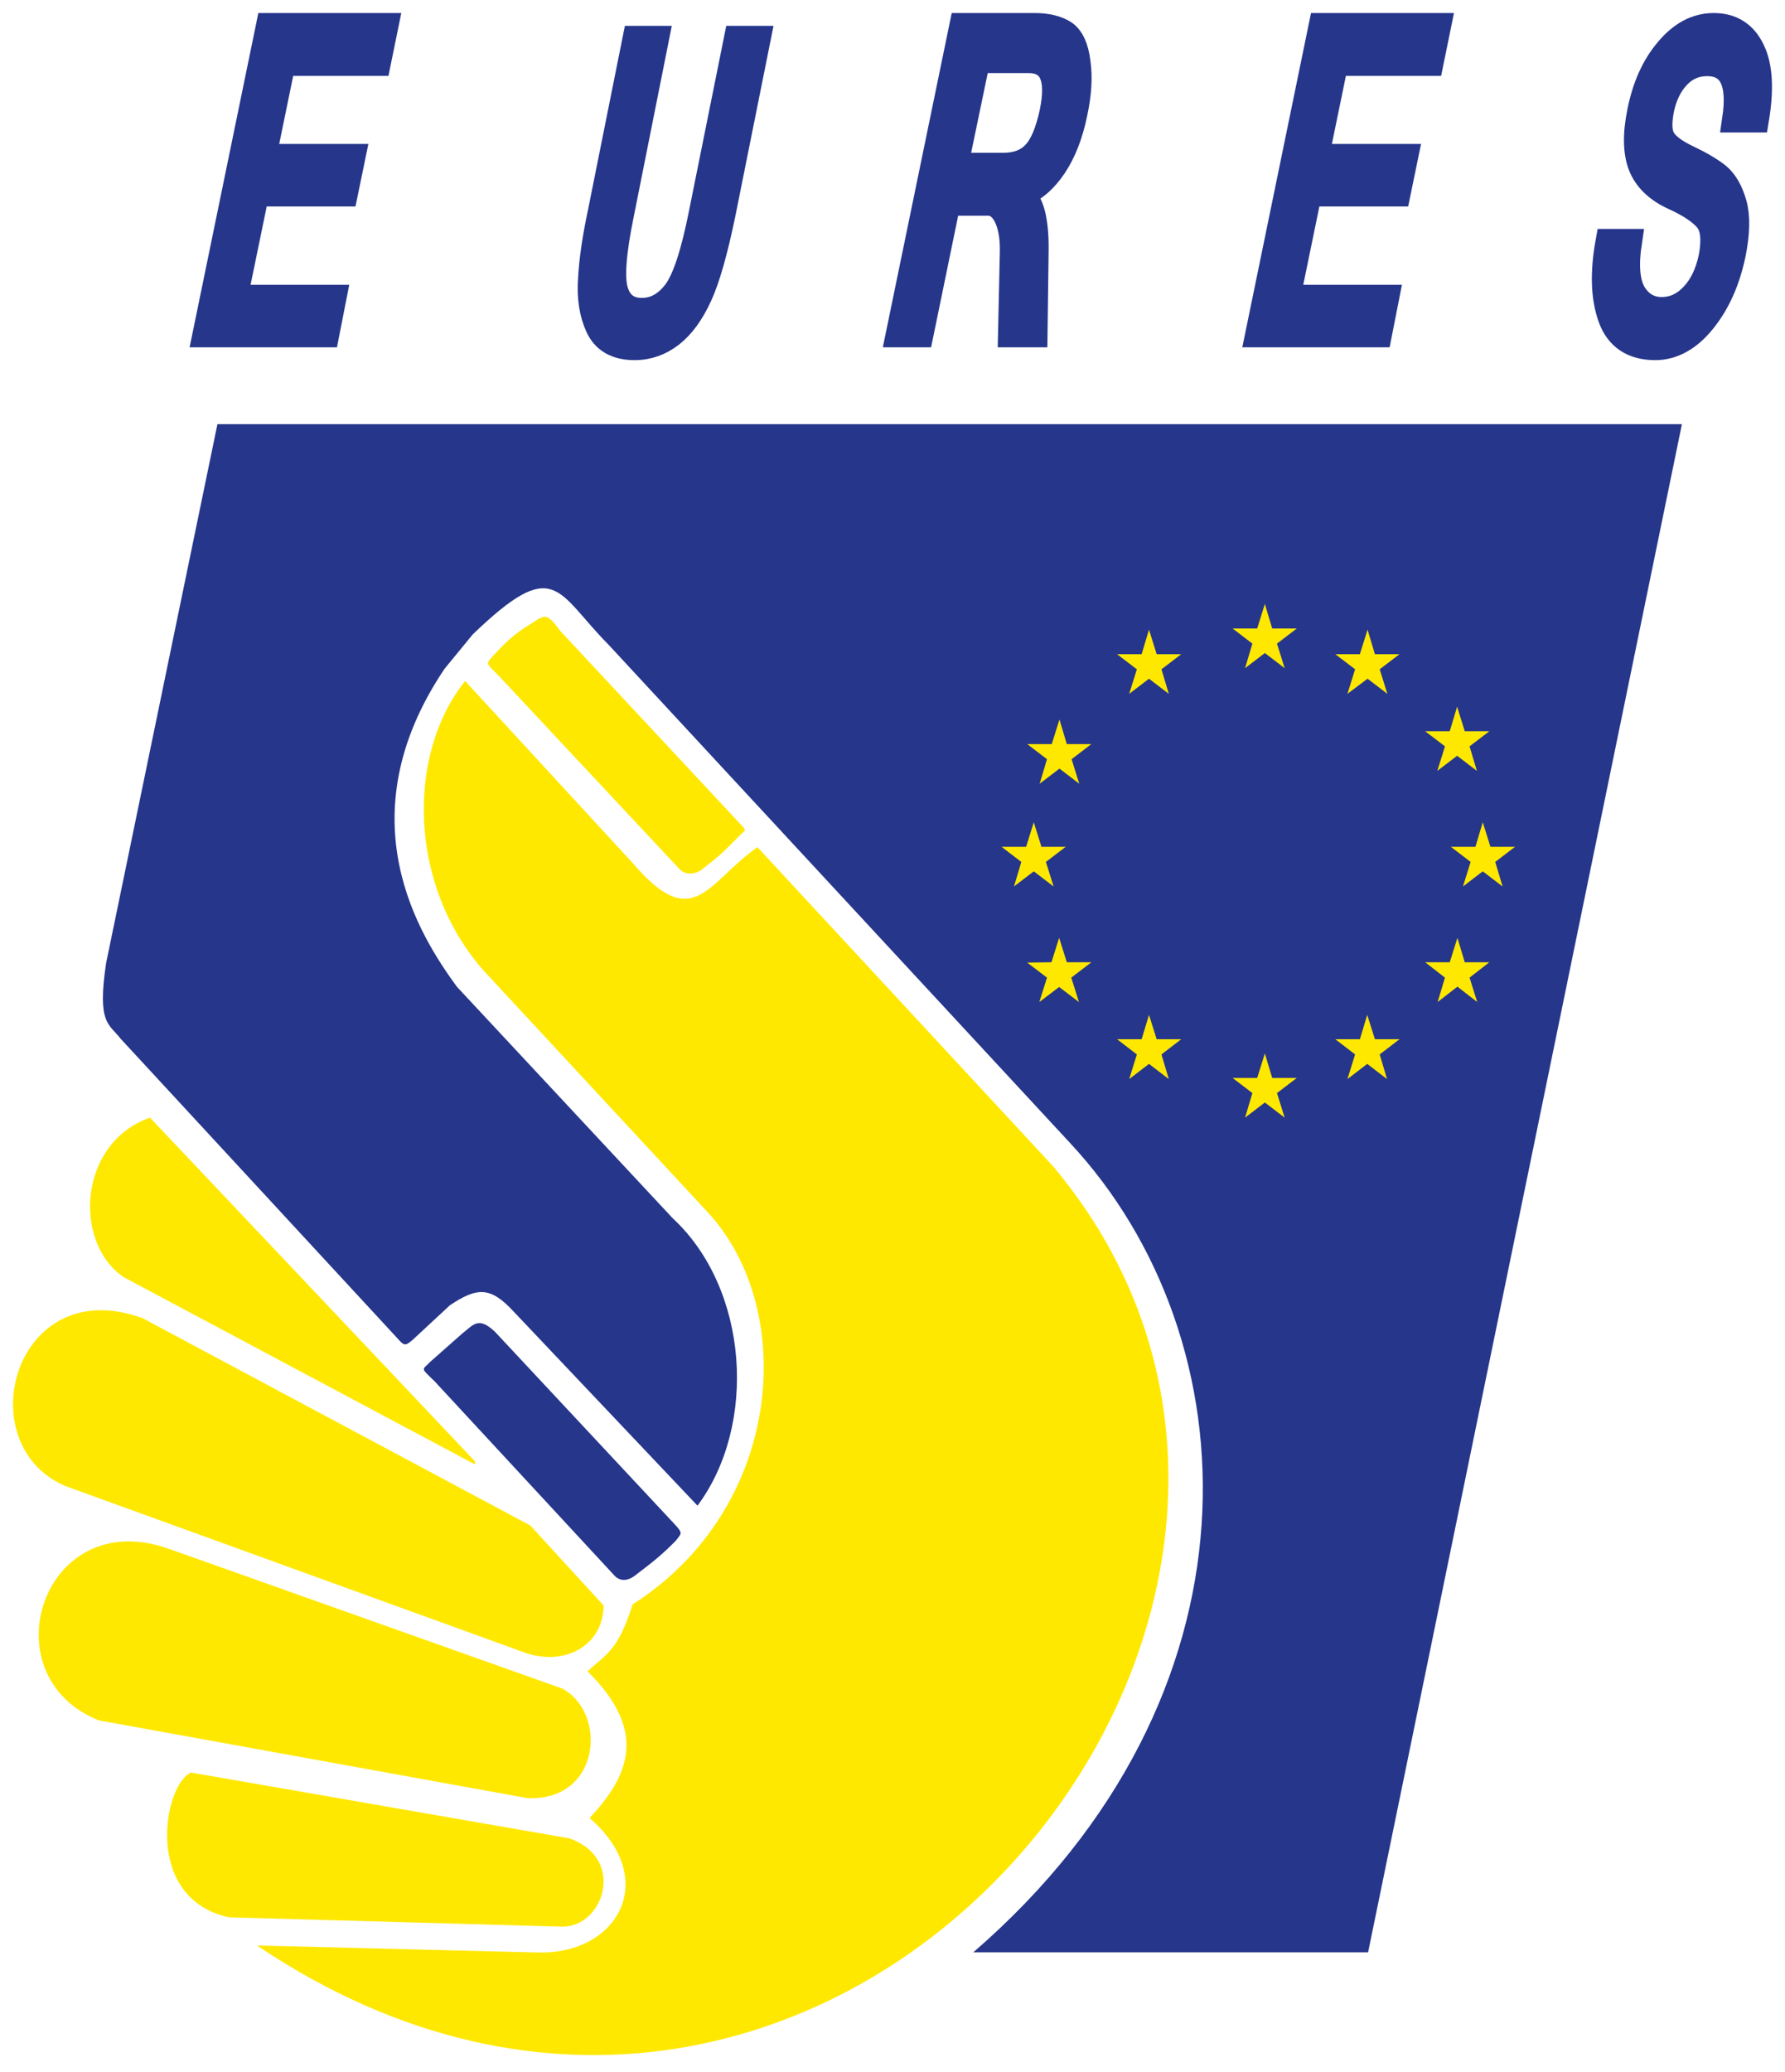 <?xml version="1.0" encoding="UTF-8"?>
<svg width="137px" height="159px" viewBox="0 0 137 159" version="1.1" xmlns="http://www.w3.org/2000/svg" xmlns:xlink="http://www.w3.org/1999/xlink">
    <title>eures_logo</title>
    <g id="eures_logo" stroke="none" stroke-width="1" fill="none" fill-rule="evenodd">
        <g id="Group-69" transform="translate(1, 2)">
            <path d="M47.701,24.632 C46.325,24.632 45.399,24.099 44.923,23.058 C44.446,22.017 44.261,20.789 44.367,19.374 C44.446,17.96 44.685,16.305 45.082,14.437 L47.78,0.985 L49.341,0.985 L46.669,14.384 C46.034,17.453 45.902,19.455 46.246,20.415 C46.563,21.376 47.252,21.857 48.257,21.857 C49.288,21.857 50.135,21.376 50.876,20.415 C51.591,19.455 52.252,17.453 52.861,14.384 L55.559,0.985 L57.147,0.985 L54.448,14.437 C53.866,17.239 53.284,19.321 52.675,20.656 C52.067,21.99 51.353,22.978 50.506,23.645 C49.685,24.285 48.759,24.632 47.701,24.632" id="Fill-1" fill="#26368B"></path>
            <path d="M76.128,14.389 C75.796,13.819 75.353,13.548 74.798,13.548 L71.725,13.548 L69.647,23.647 L67.985,23.647 L72.86,0 L76.128,0 L76.128,2.606 L73.995,2.606 L72.306,10.724 L75.99,10.724 L76.128,10.724 L76.128,14.389 Z M78.399,23.647 L76.599,23.647 L76.737,17.348 C76.765,16.208 76.599,15.312 76.266,14.606 C76.212,14.525 76.184,14.443 76.128,14.389 L76.128,10.724 C77.098,10.697 77.873,10.398 78.427,9.801 C79.009,9.204 79.452,8.145 79.784,6.624 C80.338,3.937 79.728,2.606 77.928,2.606 L76.128,2.606 L76.128,0 L78.399,0 C79.369,0 80.117,0.19 80.671,0.543 C81.197,0.896 81.556,1.629 81.696,2.769 C81.861,3.91 81.778,5.213 81.474,6.624 C81.141,8.281 80.615,9.638 79.894,10.724 C79.147,11.837 78.316,12.543 77.374,12.869 L77.374,12.95 C78.122,13.466 78.51,14.878 78.482,17.213 L78.399,23.647 Z" id="Fill-3" fill="#26368B"></path>
            <polygon id="Fill-5" fill="#26368B" points="104.833 23.647 95.574 23.647 100.437 0 109.368 0 108.791 2.824 101.482 2.824 99.997 10.045 106.839 10.045 106.262 12.842 99.448 12.842 97.799 20.851 105.383 20.851"></polygon>
            <path d="M126.046,24.632 C124.318,24.632 123.183,23.867 122.643,22.363 C122.103,20.86 122.021,18.946 122.454,16.567 L124.02,16.567 C123.75,18.344 123.858,19.657 124.345,20.504 C124.857,21.352 125.586,21.789 126.532,21.789 C127.45,21.789 128.233,21.434 128.936,20.696 C129.638,19.957 130.097,19.001 130.367,17.743 C130.61,16.431 130.529,15.474 130.07,14.872 C129.611,14.298 128.746,13.697 127.477,13.123 C126.208,12.549 125.37,11.728 124.965,10.717 C124.56,9.678 124.534,8.311 124.884,6.589 C125.263,4.675 125.964,3.089 127.018,1.859 C128.044,0.629 129.206,0 130.529,0 C131.906,0 132.879,0.629 133.473,1.886 C134.067,3.117 134.148,4.894 133.77,7.163 L132.177,7.163 C132.609,4.265 131.88,2.843 130.016,2.843 C129.124,2.843 128.368,3.171 127.747,3.827 C127.126,4.484 126.694,5.358 126.478,6.452 C126.289,7.464 126.316,8.202 126.613,8.694 C126.91,9.186 127.558,9.678 128.557,10.143 C129.53,10.607 130.313,11.072 130.853,11.51 C131.393,11.974 131.798,12.685 132.069,13.642 C132.338,14.599 132.312,15.884 131.987,17.497 C131.555,19.547 130.799,21.242 129.692,22.609 C128.611,23.949 127.369,24.632 126.046,24.632" id="Fill-7" fill="#26368B"></path>
            <path d="M47.701,24.632 C46.325,24.632 45.399,24.099 44.923,23.058 C44.446,22.017 44.261,20.789 44.367,19.374 C44.446,17.96 44.685,16.305 45.082,14.437 L47.78,0.985 L49.341,0.985 L46.669,14.384 C46.034,17.453 45.902,19.455 46.246,20.415 C46.563,21.376 47.252,21.857 48.257,21.857 C49.288,21.857 50.135,21.376 50.876,20.415 C51.591,19.455 52.252,17.453 52.861,14.384 L55.559,0.985 L57.147,0.985 L54.448,14.437 C53.866,17.239 53.284,19.321 52.675,20.656 C52.067,21.99 51.353,22.978 50.506,23.645 C49.685,24.285 48.759,24.632 47.701,24.632" id="Fill-9" fill="#26368B"></path>
            <path d="M47.701,24.632 C46.325,24.632 45.399,24.099 44.923,23.058 C44.446,22.017 44.261,20.789 44.367,19.374 C44.446,17.96 44.685,16.305 45.082,14.437 L47.78,0.985 L49.341,0.985 L46.669,14.384 C46.034,17.453 45.902,19.455 46.246,20.415 C46.563,21.376 47.252,21.857 48.257,21.857 C49.288,21.857 50.135,21.376 50.876,20.415 C51.591,19.455 52.252,17.453 52.861,14.384 L55.559,0.985 L57.147,0.985 L54.448,14.437 C53.866,17.239 53.284,19.321 52.675,20.656 C52.067,21.99 51.353,22.978 50.506,23.645 C49.685,24.285 48.759,24.632 47.701,24.632 Z" id="Stroke-11" stroke="#26368B" stroke-width="2"></path>
            <path d="M72.306,10.724 L75.99,10.724 C77.015,10.724 77.845,10.425 78.427,9.801 C79.009,9.204 79.452,8.145 79.784,6.624 C80.338,3.937 79.728,2.606 77.928,2.606 L73.995,2.606 L72.306,10.724 Z M78.399,23.647 L76.599,23.647 L76.738,17.348 C76.765,16.208 76.599,15.312 76.266,14.606 C75.906,13.9 75.435,13.548 74.798,13.548 L71.724,13.548 L69.647,23.647 L67.985,23.647 L72.86,0 L78.399,0 C79.368,0 80.117,0.19 80.671,0.543 C81.196,0.896 81.556,1.629 81.695,2.769 C81.862,3.91 81.778,5.213 81.474,6.624 C81.141,8.281 80.615,9.638 79.895,10.724 C79.147,11.837 78.316,12.543 77.375,12.869 L77.375,12.95 C78.122,13.466 78.51,14.878 78.482,17.213 L78.399,23.647 Z" id="Fill-13" fill="#26368B"></path>
            <path d="M72.306,10.724 L75.99,10.724 C77.015,10.724 77.845,10.425 78.427,9.801 C79.009,9.204 79.452,8.145 79.784,6.624 C80.338,3.937 79.728,2.606 77.928,2.606 L73.995,2.606 L72.306,10.724 Z M78.399,23.647 L76.599,23.647 L76.738,17.348 C76.765,16.208 76.599,15.312 76.266,14.606 C75.906,13.9 75.435,13.548 74.798,13.548 L71.724,13.548 L69.647,23.647 L67.985,23.647 L72.86,0 L78.399,0 C79.368,0 80.117,0.19 80.671,0.543 C81.196,0.896 81.556,1.629 81.695,2.769 C81.862,3.91 81.778,5.213 81.474,6.624 C81.141,8.281 80.615,9.638 79.895,10.724 C79.147,11.837 78.316,12.543 77.375,12.869 L77.375,12.95 C78.122,13.466 78.51,14.878 78.482,17.213 L78.399,23.647 Z" id="Stroke-15" stroke="#26368B" stroke-width="2"></path>
            <polygon id="Fill-17" fill="#26368B" points="104.833 23.647 95.574 23.647 100.437 0 109.368 0 108.791 2.824 101.482 2.824 99.997 10.045 106.839 10.045 106.262 12.842 99.448 12.842 97.799 20.851 105.383 20.851"></polygon>
            <polygon id="Stroke-19" stroke="#26368B" stroke-width="2" points="104.833 23.647 95.574 23.647 100.437 0 109.368 0 108.791 2.824 101.482 2.824 99.997 10.045 106.839 10.045 106.262 12.842 99.448 12.842 97.799 20.851 105.383 20.851"></polygon>
            <path d="M126.046,24.632 C124.318,24.632 123.183,23.867 122.643,22.363 C122.103,20.86 122.021,18.946 122.454,16.567 L124.02,16.567 C123.75,18.344 123.858,19.657 124.345,20.504 C124.857,21.352 125.586,21.789 126.532,21.789 C127.45,21.789 128.233,21.434 128.936,20.696 C129.638,19.957 130.097,19.001 130.367,17.743 C130.61,16.431 130.529,15.474 130.07,14.872 C129.611,14.298 128.746,13.697 127.477,13.123 C126.208,12.549 125.37,11.728 124.965,10.717 C124.56,9.678 124.534,8.311 124.884,6.589 C125.263,4.675 125.964,3.089 127.018,1.859 C128.044,0.629 129.206,0 130.529,0 C131.906,0 132.879,0.629 133.473,1.886 C134.067,3.117 134.148,4.894 133.77,7.163 L132.177,7.163 C132.609,4.265 131.88,2.843 130.016,2.843 C129.124,2.843 128.368,3.171 127.747,3.827 C127.126,4.484 126.694,5.358 126.478,6.452 C126.289,7.464 126.316,8.202 126.613,8.694 C126.91,9.186 127.558,9.678 128.557,10.143 C129.53,10.607 130.313,11.072 130.853,11.51 C131.393,11.974 131.798,12.685 132.069,13.642 C132.338,14.599 132.312,15.884 131.987,17.497 C131.555,19.547 130.799,21.242 129.692,22.609 C128.611,23.949 127.369,24.632 126.046,24.632" id="Fill-21" fill="#26368B"></path>
            <path d="M126.046,24.632 C124.318,24.632 123.183,23.867 122.643,22.363 C122.103,20.86 122.021,18.946 122.454,16.567 L124.02,16.567 C123.75,18.344 123.858,19.657 124.345,20.504 C124.857,21.352 125.586,21.789 126.532,21.789 C127.45,21.789 128.233,21.434 128.936,20.696 C129.638,19.957 130.097,19.001 130.367,17.743 C130.61,16.431 130.529,15.474 130.07,14.872 C129.611,14.298 128.746,13.697 127.477,13.123 C126.208,12.549 125.37,11.728 124.965,10.717 C124.56,9.678 124.534,8.311 124.884,6.589 C125.263,4.675 125.964,3.089 127.018,1.859 C128.044,0.629 129.206,0 130.529,0 C131.906,0 132.879,0.629 133.473,1.886 C134.067,3.117 134.148,4.894 133.77,7.163 L132.177,7.163 C132.609,4.265 131.88,2.843 130.016,2.843 C129.124,2.843 128.368,3.171 127.747,3.827 C127.126,4.484 126.694,5.358 126.478,6.452 C126.289,7.464 126.316,8.202 126.613,8.694 C126.91,9.186 127.558,9.678 128.557,10.143 C129.53,10.607 130.313,11.072 130.853,11.51 C131.393,11.974 131.798,12.685 132.069,13.642 C132.338,14.599 132.312,15.884 131.987,17.497 C131.555,19.547 130.799,21.242 129.692,22.609 C128.611,23.949 127.369,24.632 126.046,24.632 Z" id="Stroke-23" stroke="#26368B" stroke-width="2"></path>
            <polygon id="Fill-25" fill="#26368B" points="24.039 23.647 14.779 23.647 19.643 0 28.574 0 27.997 2.824 20.687 2.824 19.203 10.045 26.045 10.045 25.468 12.842 18.654 12.842 17.005 20.851 24.589 20.851"></polygon>
            <polygon id="Stroke-27" stroke="#26368B" stroke-width="2" points="24.039 23.647 14.779 23.647 19.643 0 28.574 0 27.997 2.824 20.687 2.824 19.203 10.045 26.045 10.045 25.468 12.842 18.654 12.842 17.005 20.851 24.589 20.851"></polygon>
            <path d="M34.454,100.336 C35.351,99.633 35.705,98.984 36.983,100.174 L50.715,114.877 C51.477,115.688 51.286,115.634 50.878,116.202 C49.655,117.445 49.002,117.904 47.887,118.769 C47.724,118.905 46.909,119.607 46.201,118.931 L32.36,103.985 C31.218,102.877 31.408,103.147 32.007,102.498 L34.454,100.336 Z" id="Fill-29" fill="#26368B"></path>
            <path d="M15.688,30.544 L128.088,30.544 L104.002,147.794 L73.699,147.794 C96.515,128.065 95.136,100.727 81.133,85.702 L45.694,47.452 C41.666,43.393 41.639,40.57 35.286,46.672 L33.124,49.306 C25.393,60.784 31.259,69.869 34.07,73.713 L50.614,91.454 C56.506,96.911 57.128,107.366 52.533,113.522 L38.449,98.657 C36.665,96.722 35.665,96.722 33.53,98.147 L30.664,100.808 C30.258,101.131 30.096,101.319 29.718,100.916 L8.254,77.691 C7.362,76.536 6.443,76.562 7.146,71.885 L15.688,30.544 Z" id="Fill-31" fill="#26368B"></path>
            <path d="M10.512,83.75 L35.471,110.14 L35.443,110.353 L8.48,95.985 C4.605,93.346 4.984,85.696 10.512,83.75" id="Fill-33" fill="#FFE800"></path>
            <path d="M9.952,99.141 L39.706,115.046 L45.324,121.18 C45.324,124.167 42.447,125.876 39.329,124.817 L3.985,112.007 C-3.488,108.749 0.141,95.558 9.952,99.141" id="Fill-35" fill="#FFE800"></path>
            <path d="M12.014,116.852 L42.148,127.553 C45.638,129.416 45.105,136.204 39.483,135.964 L6.605,130.002 C-2.001,126.595 2.289,113.338 12.014,116.852" id="Fill-37" fill="#FFE800"></path>
            <path d="M13.663,134 L42.676,139.043 C47.058,140.532 45.371,145.85 42.159,145.824 L16.548,145.106 C9.907,143.619 11.594,134.854 13.663,134" id="Fill-39" fill="#FFE800"></path>
            <path d="M34.698,50.25 L47.582,64.241 C52.236,69.669 53.23,65.753 57.131,62.998 L79.86,87.522 C108.264,121.445 62.725,176.868 18.721,147.266 L40.266,147.806 C46.479,147.968 49.654,142.134 44.247,137.489 C47.179,134.356 48.847,130.898 44.086,126.226 C45.592,124.876 46.426,124.632 47.555,121.094 C59.149,113.694 60.224,98.488 53.338,91.033 L36.124,72.478 C30.341,65.942 30.179,55.895 34.698,50.25" id="Fill-41" fill="#FFE800"></path>
            <path d="M39.307,46.134 C40.772,45.279 40.799,44.745 41.994,46.401 L55.671,61.065 C56.431,61.867 56.241,61.573 55.563,62.321 C54.341,63.549 54.097,63.763 52.984,64.618 C52.74,64.858 51.871,65.366 51.166,64.698 L37.326,49.9 C36.213,48.778 36.295,48.965 36.864,48.298 C37.543,47.577 38.113,46.935 39.307,46.134" id="Fill-43" fill="#FFE800"></path>
            <polygon id="Fill-45" fill="#FFE800" points="111.789 55.264 113.309 54.103 111.421 54.103 110.834 52.221 110.27 54.103 108.382 54.103 109.902 55.264 109.314 57.147 110.834 55.986 112.353 57.147"></polygon>
            <polygon id="Fill-47" fill="#FFE800" points="104.892 49.352 106.412 48.192 104.524 48.192 103.961 46.309 103.372 48.192 101.485 48.192 103.004 49.352 102.417 51.235 103.961 50.075 105.48 51.235"></polygon>
            <polygon id="Fill-49" fill="#FFE800" points="97.009 47.382 98.529 46.221 96.642 46.221 96.079 44.338 95.49 46.221 93.603 46.221 95.122 47.382 94.559 49.265 96.079 48.104 97.598 49.265"></polygon>
            <polygon id="Fill-51" fill="#FFE800" points="88.142 49.352 89.662 48.192 87.774 48.192 87.186 46.309 86.622 48.192 84.735 48.192 86.255 49.352 85.667 51.235 87.186 50.075 88.706 51.235"></polygon>
            <polygon id="Fill-53" fill="#FFE800" points="81.245 56.249 82.765 55.089 80.877 55.089 80.314 53.206 79.725 55.089 77.838 55.089 79.357 56.249 78.794 58.132 80.314 56.972 81.833 58.132"></polygon>
            <polygon id="Fill-55" fill="#FFE800" points="79.274 64.132 80.794 62.971 78.931 62.971 78.343 61.088 77.755 62.971 75.868 62.971 77.387 64.132 76.824 66.015 78.343 64.854 79.863 66.015"></polygon>
            <polygon id="Fill-57" fill="#FFE800" points="81.221 73.009 82.765 71.829 80.878 71.829 80.289 69.956 79.701 71.829 77.838 71.855 79.358 73.009 78.769 74.882 80.289 73.728 81.809 74.882"></polygon>
            <polygon id="Fill-59" fill="#FFE800" points="88.142 78.902 89.662 77.734 87.774 77.734 87.186 75.868 86.622 77.734 84.735 77.734 86.255 78.902 85.667 80.794 87.186 79.628 88.706 80.794"></polygon>
            <polygon id="Fill-61" fill="#FFE800" points="97.009 81.867 98.529 80.707 96.642 80.707 96.079 78.824 95.49 80.707 93.603 80.707 95.122 81.867 94.559 83.75 96.079 82.59 97.598 83.75"></polygon>
            <polygon id="Fill-63" fill="#FFE800" points="104.892 78.901 106.412 77.734 104.525 77.734 103.936 75.868 103.373 77.734 101.485 77.734 103.005 78.901 102.417 80.794 103.936 79.627 105.456 80.794"></polygon>
            <polygon id="Fill-65" fill="#FFE800" points="111.789 73.009 113.309 71.829 111.421 71.829 110.858 69.956 110.27 71.829 108.382 71.829 109.902 73.009 109.339 74.882 110.858 73.702 112.378 74.882"></polygon>
            <polygon id="Fill-67" fill="#FFE800" points="113.76 64.132 115.279 62.971 113.392 62.971 112.804 61.088 112.24 62.971 110.353 62.971 111.872 64.132 111.284 66.015 112.804 64.854 114.324 66.015"></polygon>
        </g>
    </g>
</svg>